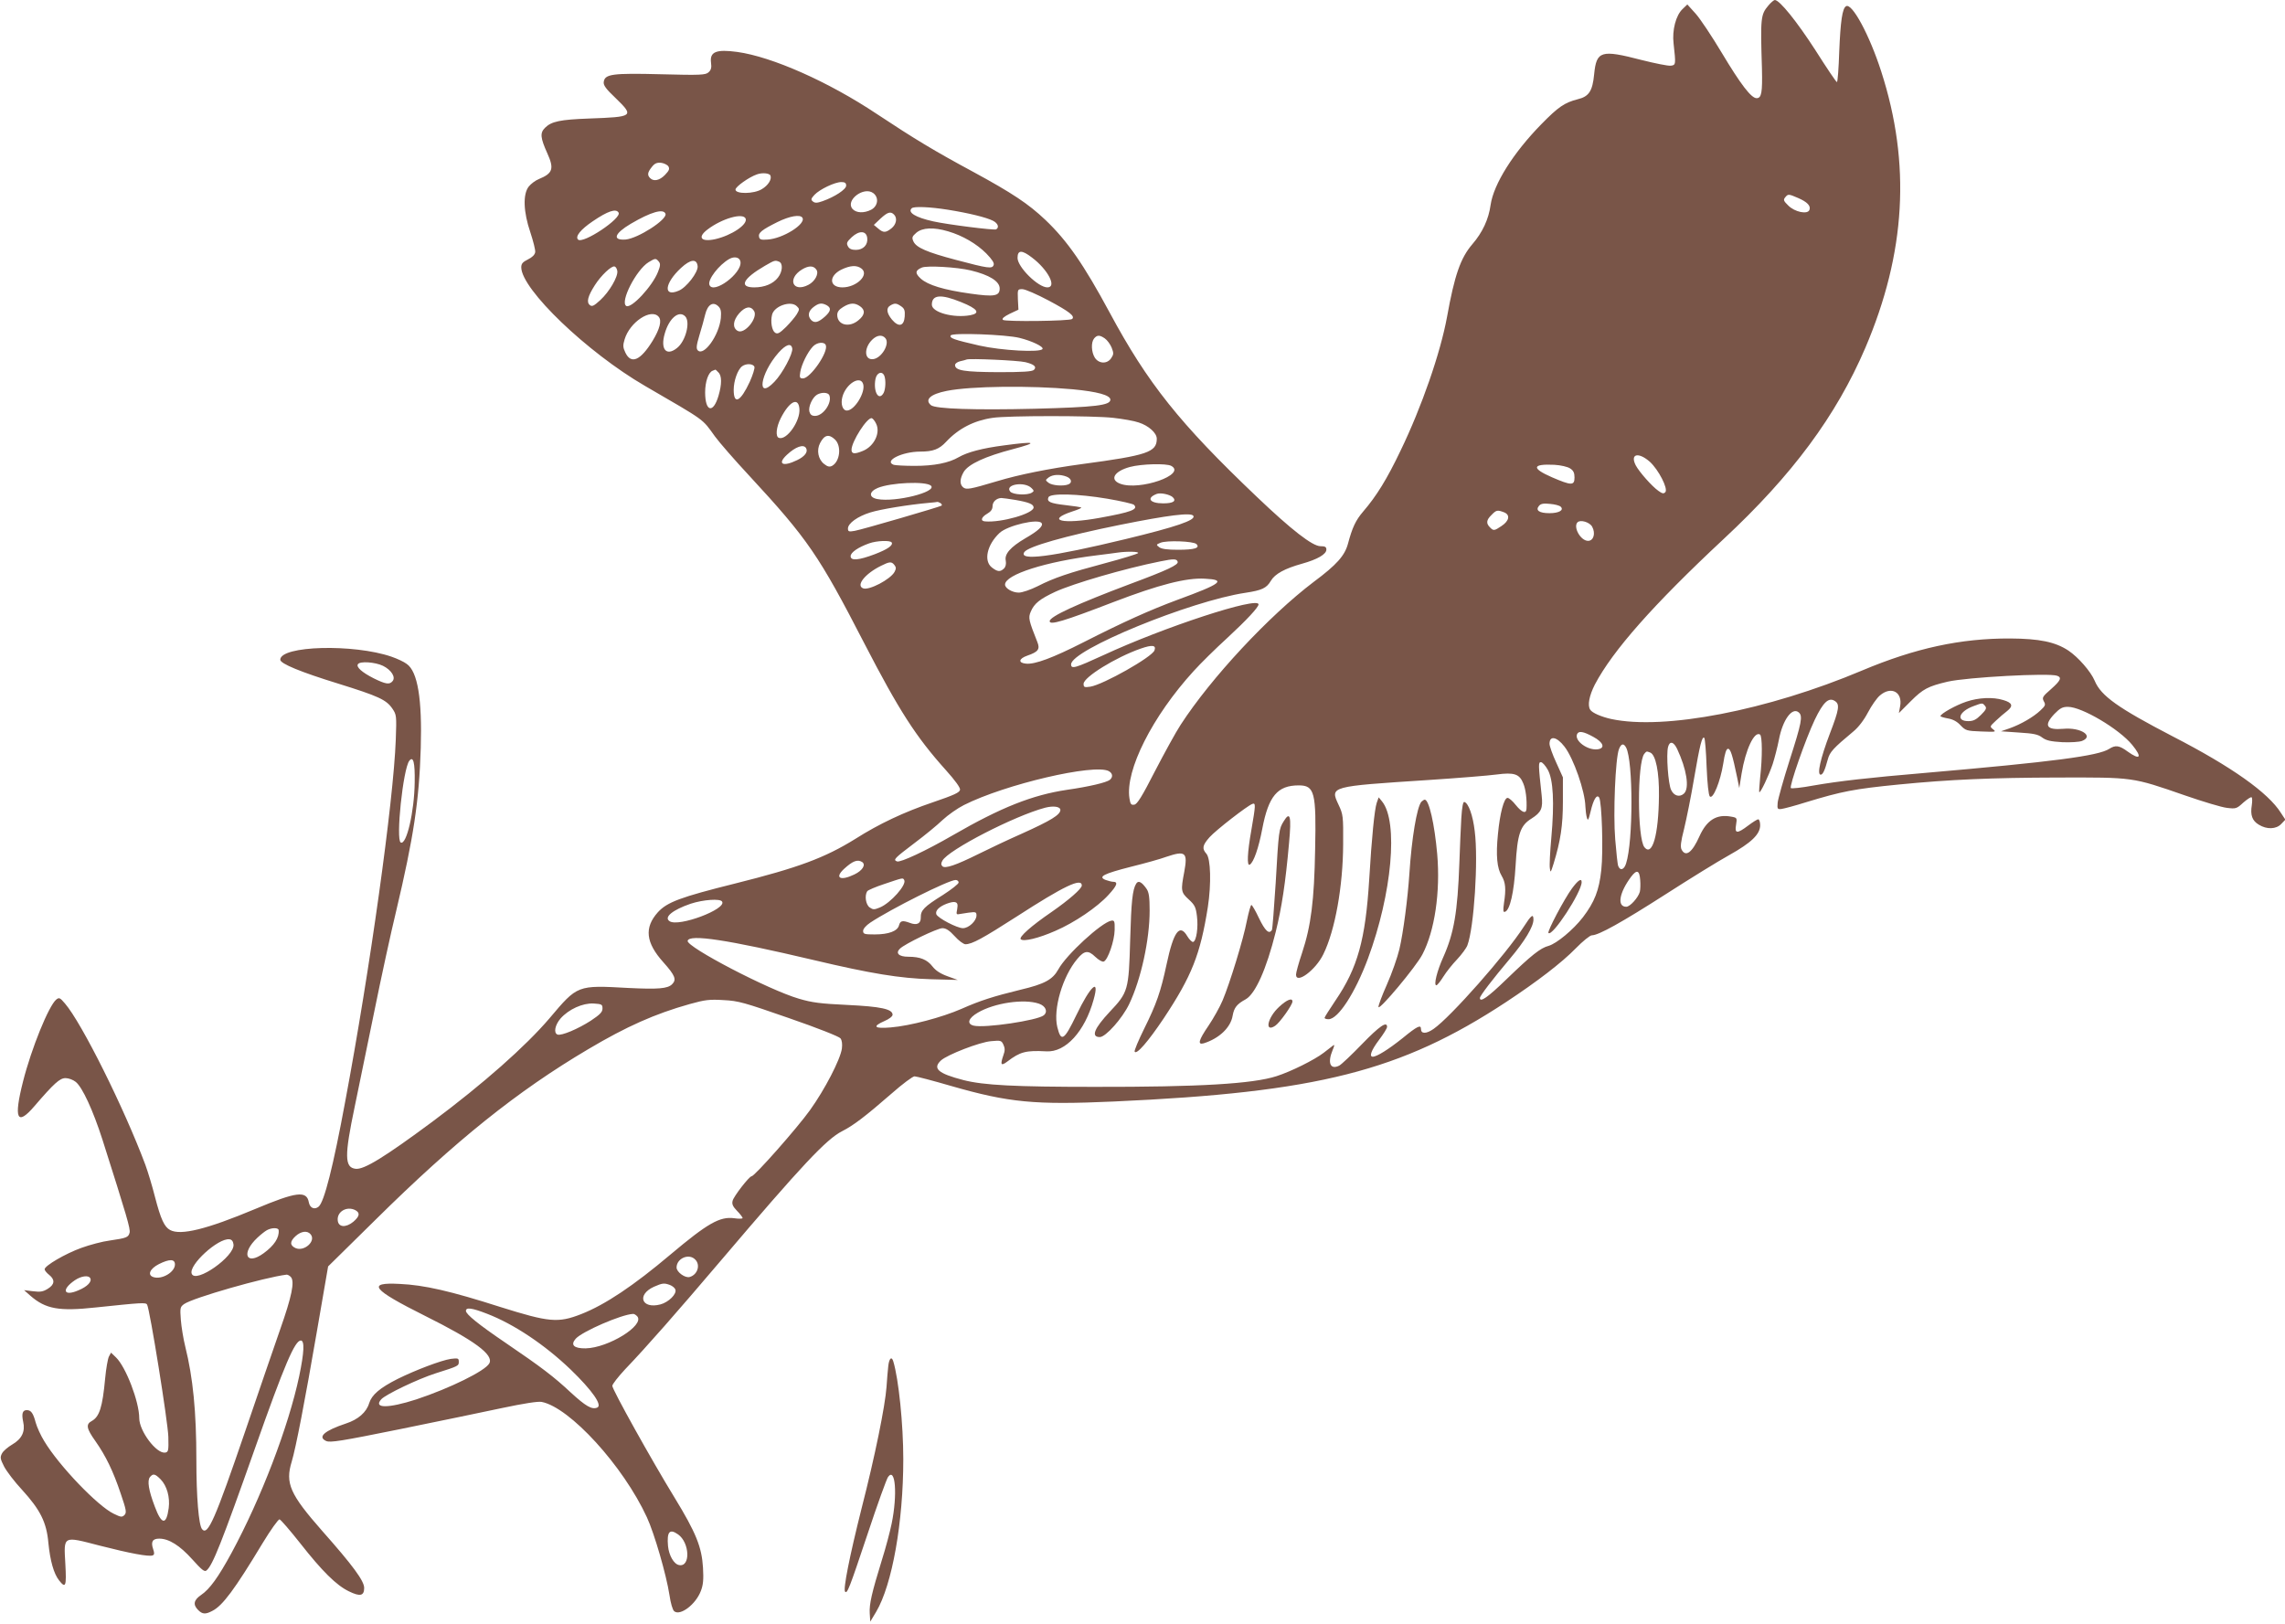 <?xml version="1.0" standalone="no"?>
<!DOCTYPE svg PUBLIC "-//W3C//DTD SVG 20010904//EN"
 "http://www.w3.org/TR/2001/REC-SVG-20010904/DTD/svg10.dtd">
<svg version="1.0" xmlns="http://www.w3.org/2000/svg"
 width="1280pt" height="910pt" viewBox="0 0 1280 910"
 preserveAspectRatio="xMidYMid meet">
<g transform="translate(0,910) scale(0.1,-0.1)"
fill="#795548" stroke="none">
<path d="M9906 9069 c-43 -51 -45 -67 -36 -354 3 -133 -2 -165 -30 -165 -30 0
-89 77 -195 254 -55 92 -121 191 -146 219 l-47 52 -26 -25 c-38 -35 -60 -119
-51 -194 13 -117 13 -121 -16 -124 -15 -2 -88 13 -164 32 -227 59 -252 51
-265 -80 -9 -94 -29 -125 -92 -140 -74 -19 -109 -43 -203 -139 -158 -161 -268
-336 -285 -453 -11 -80 -45 -154 -103 -221 -65 -76 -99 -172 -141 -406 -37
-202 -142 -505 -261 -751 -75 -157 -134 -253 -209 -340 -42 -49 -61 -90 -85
-180 -18 -67 -63 -118 -192 -214 -252 -191 -575 -538 -745 -800 -27 -41 -91
-158 -144 -260 -73 -143 -100 -186 -116 -188 -18 -3 -22 3 -27 35 -25 156 128
460 360 714 37 41 122 125 189 186 108 100 174 171 174 187 0 46 -530 -127
-870 -285 -157 -72 -180 -79 -180 -51 0 81 668 355 977 401 92 14 118 26 142
67 23 39 78 69 175 96 86 24 136 53 136 79 0 15 -7 19 -33 19 -45 0 -163 92
-357 277 -433 412 -611 636 -824 1032 -145 269 -237 402 -360 519 -96 91 -187
151 -404 269 -219 118 -328 184 -541 325 -270 180 -586 320 -781 347 -118 16
-155 1 -147 -60 4 -28 0 -42 -14 -54 -16 -15 -43 -17 -266 -11 -274 7 -315 1
-321 -43 -3 -18 12 -39 67 -91 105 -102 100 -105 -149 -114 -162 -6 -211 -16
-247 -52 -29 -29 -26 -56 13 -143 39 -86 31 -112 -47 -144 -20 -8 -45 -27 -57
-42 -34 -43 -30 -143 9 -257 16 -49 29 -99 27 -111 -2 -14 -17 -29 -40 -40
-30 -15 -38 -24 -38 -45 1 -123 369 -476 693 -664 346 -201 318 -181 392 -283
24 -33 110 -132 192 -220 328 -355 390 -445 645 -940 194 -375 288 -522 457
-710 52 -58 80 -97 79 -109 -2 -16 -33 -30 -153 -71 -162 -55 -300 -120 -434
-205 -171 -106 -318 -161 -674 -250 -305 -76 -380 -104 -432 -161 -77 -86 -68
-170 31 -280 66 -74 75 -97 49 -123 -25 -25 -78 -29 -244 -21 -289 16 -285 17
-443 -170 -134 -157 -370 -366 -657 -580 -266 -197 -382 -269 -429 -263 -62 7
-63 72 -5 348 19 91 67 327 108 525 40 198 96 455 124 570 98 414 129 618 138
915 8 273 -17 427 -78 470 -15 12 -54 30 -86 41 -212 73 -623 62 -623 -17 0
-22 114 -69 325 -134 225 -70 269 -90 303 -140 23 -34 24 -39 19 -175 -13
-347 -145 -1290 -283 -2025 -68 -368 -118 -564 -149 -590 -23 -19 -49 -8 -55
24 -12 67 -69 60 -300 -37 -272 -114 -418 -150 -477 -118 -32 17 -52 59 -85
186 -15 60 -40 142 -54 180 -119 318 -356 794 -450 903 -28 33 -33 35 -49 22
-42 -35 -139 -273 -186 -459 -53 -209 -34 -252 63 -139 111 129 143 158 175
158 17 0 42 -9 57 -21 37 -29 97 -159 150 -324 138 -434 157 -499 152 -521 -7
-26 -16 -30 -112 -44 -40 -5 -111 -24 -158 -41 -89 -32 -206 -100 -206 -120 0
-6 11 -20 25 -31 34 -27 32 -54 -7 -78 -27 -17 -43 -19 -83 -14 l-50 6 35 -31
c86 -75 161 -88 365 -66 258 27 282 29 289 16 15 -24 117 -659 119 -741 2 -78
0 -85 -18 -88 -49 -7 -145 121 -145 193 0 92 -75 287 -130 340 l-28 27 -12
-22 c-6 -12 -16 -68 -21 -123 -15 -161 -32 -214 -75 -238 -34 -18 -30 -42 20
-112 59 -84 100 -169 142 -294 32 -94 34 -107 21 -121 -14 -13 -20 -12 -61 8
-89 43 -306 269 -388 406 -20 32 -41 79 -48 104 -14 53 -26 70 -50 70 -24 0
-30 -20 -20 -66 12 -54 -7 -95 -62 -127 -24 -14 -50 -36 -57 -50 -11 -21 -10
-30 12 -73 14 -27 59 -86 101 -131 101 -111 137 -181 147 -297 10 -100 30
-172 60 -210 37 -47 42 -34 35 93 -9 159 -16 156 192 102 172 -44 275 -63 297
-55 10 4 11 12 3 35 -14 41 -4 59 34 59 54 0 115 -38 185 -116 54 -60 69 -72
80 -62 34 28 84 154 271 683 166 471 224 605 257 605 22 0 19 -66 -9 -200 -60
-283 -213 -683 -379 -990 -74 -136 -122 -203 -171 -236 -41 -28 -46 -54 -16
-84 24 -24 41 -25 79 -5 58 29 126 121 281 378 46 76 89 136 96 135 7 -2 58
-61 115 -133 124 -158 203 -236 273 -270 63 -31 86 -26 86 19 0 39 -63 125
-234 318 -182 207 -209 268 -172 389 23 76 74 340 141 729 l63 365 264 260
c450 445 797 723 1193 957 214 127 373 198 569 253 86 24 111 27 190 22 83 -4
116 -14 366 -101 162 -56 280 -103 288 -113 9 -12 11 -32 8 -58 -9 -61 -95
-228 -179 -345 -70 -98 -310 -370 -327 -370 -13 0 -100 -112 -106 -137 -5 -19
1 -32 25 -57 17 -17 31 -36 31 -40 0 -4 -21 -5 -47 -1 -81 11 -150 -29 -358
-204 -205 -173 -364 -280 -499 -333 -130 -51 -180 -46 -454 40 -278 89 -426
123 -563 129 -187 10 -156 -30 142 -179 277 -138 386 -218 360 -266 -22 -42
-222 -140 -409 -202 -158 -51 -243 -51 -196 1 25 27 204 113 304 145 130 41
130 42 130 65 0 20 -4 21 -45 16 -53 -8 -196 -62 -297 -112 -101 -51 -145 -89
-160 -136 -15 -51 -62 -92 -130 -114 -120 -40 -161 -75 -111 -98 23 -10 81 -1
412 66 212 43 471 97 575 119 118 25 200 38 220 34 157 -30 457 -358 590 -647
42 -91 109 -323 126 -434 7 -48 18 -85 27 -92 34 -27 121 39 149 114 13 33 16
64 12 131 -7 115 -39 195 -160 393 -128 209 -348 604 -348 625 0 9 33 51 72
93 118 123 289 318 538 611 453 533 589 678 678 723 63 32 130 83 277 211 60
53 118 96 128 96 10 0 102 -24 205 -54 324 -93 467 -107 912 -87 1139 51 1608
170 2195 556 176 116 314 222 392 302 39 40 80 73 90 73 38 0 170 74 412 229
137 88 297 187 357 220 125 70 174 117 174 168 0 18 -5 33 -11 33 -5 0 -31
-16 -56 -35 -62 -47 -77 -46 -68 4 6 39 6 40 -28 46 -81 15 -136 -19 -177
-110 -41 -92 -77 -118 -100 -75 -8 15 -5 43 14 117 13 54 39 181 56 283 32
187 45 238 57 226 4 -4 10 -76 13 -162 4 -94 11 -159 18 -166 18 -18 59 84 75
183 9 59 17 84 27 84 14 0 25 -35 51 -160 l12 -60 13 81 c22 134 71 239 103
219 13 -7 14 -126 1 -240 -4 -44 -7 -82 -5 -83 6 -7 53 92 75 157 11 34 27 96
35 137 21 111 74 184 111 153 24 -20 16 -59 -51 -268 -35 -110 -65 -217 -67
-238 -3 -35 -1 -38 22 -35 14 2 75 18 135 37 204 62 270 75 523 100 284 28
521 38 887 39 429 1 417 3 714 -100 101 -35 207 -67 236 -70 50 -6 54 -5 92
30 22 19 43 33 46 29 4 -3 4 -23 1 -44 -9 -55 2 -87 39 -109 45 -28 98 -26
126 4 l23 24 -25 38 c-71 113 -275 258 -605 428 -306 159 -403 227 -438 312
-22 52 -92 132 -147 169 -74 49 -163 67 -327 68 -277 1 -531 -54 -828 -179
-531 -224 -1110 -336 -1407 -272 -54 12 -106 34 -117 52 -16 24 -6 78 26 141
100 190 327 447 720 814 386 359 632 692 795 1072 227 532 256 1032 89 1549
-66 205 -164 386 -197 365 -21 -12 -31 -85 -38 -252 -3 -95 -9 -173 -13 -173
-4 0 -58 80 -120 178 -104 161 -201 282 -228 282 -5 0 -22 -14 -36 -31z
m-6162 -901 c8 -14 5 -23 -19 -48 -30 -31 -63 -38 -83 -18 -17 17 -15 32 9 62
16 21 29 26 52 24 16 -2 35 -11 41 -20z m572 -52 c8 -21 -13 -55 -49 -76 -44
-27 -147 -28 -147 -2 0 16 76 70 120 85 30 11 71 7 76 -7z m424 -56 c0 -21
-64 -63 -132 -87 -31 -11 -43 -11 -54 -2 -13 10 -11 16 8 37 29 31 114 72 151
72 20 0 27 -5 27 -20z m152 -42 c33 -25 26 -73 -12 -93 -39 -20 -83 -19 -104
4 -43 48 63 129 116 89z m5180 -27 c51 -22 73 -44 64 -67 -10 -27 -83 -12
-119 25 -26 25 -28 32 -17 45 16 20 19 20 72 -3z m-4762 -66 c118 -19 216 -43
253 -62 27 -14 36 -37 17 -48 -10 -6 -274 27 -353 45 -99 22 -144 50 -120 73
11 12 103 8 203 -8z m-1845 -16 c20 -31 -200 -178 -227 -151 -17 17 14 56 82
102 85 58 131 73 145 49z m263 -7 c10 -32 -154 -138 -224 -144 -76 -5 -62 34
29 88 114 67 184 87 195 56z m1280 -4 c20 -20 13 -55 -14 -77 -33 -26 -46 -26
-75 -1 l-24 20 37 35 c40 37 57 42 76 23z m-831 -23 c12 -33 -79 -94 -171
-115 -79 -17 -101 10 -43 54 81 62 200 96 214 61z m318 5 c21 -35 -110 -117
-195 -122 -36 -3 -45 0 -48 15 -5 23 15 39 103 83 69 34 128 44 140 24z m816
-76 c82 -24 160 -70 214 -124 33 -34 46 -54 41 -65 -8 -22 -30 -19 -211 29
-163 43 -222 69 -238 103 -10 22 -8 28 16 49 34 29 97 32 178 8z m-453 -37 c5
-39 -23 -67 -64 -67 -23 0 -37 6 -44 20 -10 18 -6 25 21 51 42 39 82 37 87 -4z
m923 -110 c90 -68 141 -167 86 -167 -52 0 -167 114 -167 165 0 45 24 46 81 2z
m-1633 -24 c9 -65 -153 -184 -174 -129 -11 29 53 112 111 145 30 17 60 9 63
-16z m-458 2 c10 -12 10 -23 -4 -58 -31 -80 -150 -208 -178 -191 -36 23 56
202 125 245 38 23 41 23 57 4z m218 -26 c4 -33 -63 -121 -107 -138 -87 -37
-79 42 14 128 53 49 88 53 93 10z m456 25 c23 -9 20 -56 -6 -89 -27 -35 -75
-55 -133 -55 -88 0 -64 49 60 121 54 31 56 32 79 23z m-906 -52 c5 -32 -45
-117 -95 -163 -37 -34 -47 -38 -59 -28 -20 16 -11 50 28 111 34 54 94 111 111
105 7 -2 13 -13 15 -25z m1116 6 c14 -22 -9 -65 -46 -84 -87 -45 -120 34 -36
86 38 23 66 23 82 -2z m251 8 c47 -34 -26 -106 -106 -106 -74 0 -78 63 -7 99
50 24 86 27 113 7z m613 -11 c104 -25 162 -61 162 -101 0 -43 -30 -48 -164
-29 -150 21 -238 48 -278 84 -33 30 -32 46 6 62 28 12 195 3 274 -16z m437
-169 c116 -62 148 -87 131 -103 -12 -12 -377 -16 -388 -5 -7 7 6 18 38 34 l49
23 -3 58 c-2 56 -2 57 25 57 16 0 82 -29 148 -64z m-490 -9 c92 -37 109 -62
50 -73 -94 -17 -215 16 -215 59 0 56 50 61 165 14z m-1360 -24 c13 -13 16 -28
13 -65 -10 -97 -95 -215 -129 -181 -10 10 -8 28 9 85 12 40 27 92 32 115 14
58 45 76 75 46z m439 1 c15 -14 15 -18 -1 -45 -10 -16 -37 -48 -60 -71 -36
-35 -47 -41 -61 -32 -18 12 -27 62 -17 101 12 49 106 81 139 47z m167 6 c26
-15 24 -32 -8 -62 -38 -34 -59 -40 -78 -22 -22 23 -18 50 11 73 30 23 46 26
75 11z m187 -6 c30 -21 28 -48 -9 -78 -52 -44 -119 -27 -119 30 0 17 10 30 33
44 39 24 65 25 95 4z m230 0 c19 -13 22 -24 20 -57 -4 -55 -34 -62 -72 -17
-30 37 -33 65 -8 79 24 14 34 13 60 -5z m-824 -26 c24 -39 -55 -135 -93 -111
-29 18 -25 58 10 98 34 38 64 43 83 13z m-534 -33 c18 -21 6 -68 -34 -134 -68
-111 -121 -134 -153 -66 -14 29 -14 41 -4 74 29 97 149 176 191 126z m148 3
c31 -31 3 -140 -46 -178 -60 -48 -94 -6 -68 82 24 85 79 131 114 96z m1873
-121 c69 -17 136 -49 129 -62 -11 -21 -229 -9 -354 19 -144 33 -169 42 -160
57 9 16 310 5 385 -14z m-751 -2 c26 -31 -22 -112 -69 -117 -49 -6 -53 61 -6
108 27 27 57 31 75 9z m1229 -1 c13 -9 30 -32 38 -51 12 -31 12 -38 -2 -59
-22 -34 -69 -33 -92 2 -20 32 -22 86 -4 108 17 20 31 20 60 0z m-1563 -38 c15
-39 -87 -186 -128 -186 -18 0 -20 5 -15 36 7 42 40 110 70 142 23 25 65 29 73
8z m-188 -18 c5 -28 -55 -141 -100 -187 -102 -107 -81 45 23 163 42 47 71 56
77 24z m1306 -77 c49 -12 65 -26 48 -43 -10 -10 -63 -13 -200 -13 -191 1 -242
9 -242 40 0 8 12 17 28 21 15 3 32 8 37 10 17 7 288 -5 329 -15z m-1518 -26
c3 -8 -9 -46 -26 -84 -52 -112 -90 -131 -90 -45 0 50 22 113 47 132 23 17 62
15 69 -3z m-202 -31 c20 -19 20 -66 1 -131 -30 -102 -75 -90 -75 19 0 59 18
112 42 121 7 3 14 6 15 6 1 1 9 -6 17 -15z m930 -20 c9 -24 7 -73 -4 -95 -27
-49 -59 6 -46 77 7 37 38 48 50 18z m-119 -45 c15 -46 -48 -149 -91 -149 -24
0 -36 37 -25 77 20 73 100 122 116 72z m1175 -30 c137 -13 210 -33 210 -58 0
-32 -82 -42 -425 -51 -334 -8 -555 -1 -580 20 -37 31 -3 62 88 80 134 27 469
31 707 9z m-1364 -34 c16 -42 -35 -115 -80 -115 -19 0 -27 7 -32 24 -7 27 17
80 43 95 26 15 63 13 69 -4z m-168 -74 c7 -68 -71 -180 -115 -164 -20 7 -15
60 11 111 48 94 98 119 104 53z m1759 -52 c53 -6 117 -17 142 -26 56 -18 101
-59 101 -91 0 -75 -52 -93 -419 -142 -184 -25 -354 -59 -476 -96 -151 -45
-172 -49 -190 -34 -20 17 -19 48 4 87 27 43 119 86 276 127 144 38 129 45 -49
21 -124 -16 -206 -38 -255 -66 -56 -33 -139 -49 -247 -49 -56 0 -109 3 -118 6
-57 22 48 74 149 74 72 0 106 13 145 55 69 74 156 119 260 134 82 13 567 13
677 0z m-1329 -33 c25 -51 -11 -126 -74 -152 -46 -19 -64 -18 -64 6 0 46 89
185 114 177 6 -2 17 -16 24 -31z m-231 -88 c38 -36 29 -123 -16 -148 -14 -7
-25 -5 -45 11 -33 26 -43 77 -22 117 24 46 49 52 83 20z m-162 -48 c13 -21 -6
-47 -50 -68 -80 -39 -113 -22 -57 30 48 45 93 61 107 38z m4727 -77 c49 -45
103 -150 87 -170 -9 -10 -17 -9 -39 7 -37 26 -108 107 -127 143 -33 65 15 76
79 20z m-2681 -23 c88 -48 -178 -141 -286 -100 -61 23 -34 70 55 94 64 17 203
21 231 6z m2234 -14 c19 -12 25 -25 25 -51 0 -46 -17 -46 -126 1 -117 51 -112
76 13 70 36 -2 74 -11 88 -20z m-2821 -46 c29 -11 34 -35 10 -44 -29 -11 -90
-6 -110 9 -19 15 -19 15 0 30 23 17 63 19 100 5z m-759 -51 c36 -35 -199 -94
-300 -75 -49 9 -48 41 1 62 74 31 271 39 299 13z m564 -14 c14 -14 14 -17 1
-25 -25 -16 -106 -12 -121 6 -33 40 81 59 120 19z m790 -50 c23 -22 3 -35 -53
-35 -76 0 -96 30 -36 53 21 8 72 -3 89 -18z m-366 -9 c77 -13 144 -29 149 -34
26 -26 -15 -41 -191 -73 -208 -38 -307 -15 -153 36 29 9 51 19 49 21 -2 3 -42
9 -87 14 -88 10 -107 19 -97 44 10 24 164 20 330 -8z m-514 -7 c75 -13 101
-24 101 -42 0 -34 -181 -86 -272 -78 -28 2 -21 24 12 43 21 12 30 25 30 42 0
25 22 45 49 46 8 0 44 -5 80 -11z m-420 -18 c7 -5 9 -11 5 -14 -14 -8 -445
-134 -486 -141 -33 -6 -38 -4 -38 13 0 29 54 68 125 90 57 18 216 44 330 54
22 2 42 4 45 5 3 1 11 -2 19 -7z m3474 -20 c19 -19 -10 -36 -63 -36 -58 0 -80
16 -59 41 10 12 25 15 62 11 26 -2 53 -9 60 -16z m-318 -31 c36 -14 30 -48
-14 -77 -40 -27 -45 -28 -65 -7 -22 22 -20 41 9 69 27 28 33 29 70 15z m-1740
-20 c15 -24 -98 -62 -379 -130 -418 -101 -601 -124 -568 -73 21 31 226 90 538
153 269 54 397 70 409 50z m-850 -41 c10 -16 -19 -43 -92 -85 -83 -49 -117
-88 -109 -125 3 -18 0 -34 -10 -44 -21 -20 -36 -19 -68 6 -47 37 -27 127 43
193 44 42 219 83 236 55z m3084 -20 c20 -37 8 -79 -23 -79 -42 0 -85 78 -59
104 16 16 68 1 82 -25z m-3924 -88 c9 -16 -22 -38 -95 -66 -90 -34 -135 -38
-135 -11 0 21 42 50 104 72 42 15 117 18 126 5z m1707 -9 c22 -22 -10 -32
-103 -32 -58 0 -91 4 -105 14 -18 14 -18 15 6 25 35 15 186 9 202 -7z m-327
-51 c-6 -5 -86 -30 -180 -55 -210 -56 -290 -83 -382 -130 -40 -20 -87 -36
-106 -36 -36 0 -77 24 -77 45 0 56 228 129 515 164 50 6 101 13 115 15 55 8
124 6 115 -3z m222 -48 c6 -17 -57 -47 -267 -125 -295 -111 -450 -182 -450
-208 0 -24 77 -1 360 108 251 96 405 136 509 130 122 -6 94 -28 -152 -118
-156 -58 -301 -123 -527 -238 -173 -88 -273 -125 -322 -120 -46 4 -42 28 7 45
61 21 72 36 56 76 -48 121 -52 136 -37 170 19 46 51 71 136 111 102 47 390
131 590 171 74 15 92 15 97 -2z m-1587 -18 c10 -13 11 -20 1 -39 -23 -42 -143
-105 -176 -92 -42 16 11 82 100 126 48 24 59 25 75 5z m1457 -479 c-15 -38
-286 -191 -359 -203 -34 -5 -38 -3 -38 16 0 37 179 148 319 197 66 23 89 20
78 -10z m-4322 -86 c47 -23 73 -64 54 -86 -17 -21 -39 -17 -106 16 -65 33 -99
63 -88 79 11 18 96 12 140 -9z m9379 -56 c27 -10 19 -27 -35 -75 -47 -41 -51
-47 -40 -68 11 -19 9 -25 -19 -51 -39 -37 -110 -78 -172 -100 l-49 -17 101 -7
c81 -5 107 -10 130 -28 23 -17 48 -22 112 -26 46 -2 95 1 111 7 69 27 -7 77
-104 68 -96 -8 -112 18 -51 83 32 33 46 40 76 40 78 0 287 -124 360 -213 58
-71 45 -88 -26 -37 -46 34 -68 37 -102 15 -61 -40 -317 -73 -1031 -135 -318
-27 -485 -46 -628 -71 -65 -12 -121 -18 -125 -14 -10 10 83 276 134 383 47 98
78 127 112 105 29 -18 25 -46 -28 -184 -52 -137 -73 -229 -51 -229 12 0 23 23
40 86 11 41 30 62 143 156 28 23 59 63 82 107 20 38 50 81 67 95 63 54 128 19
113 -61 l-7 -38 67 67 c68 68 96 83 206 109 109 25 570 50 614 33z m-2599
-342 c58 -31 69 -65 23 -70 -55 -6 -128 47 -114 84 8 21 35 17 91 -14z m-161
-55 c51 -66 115 -250 117 -336 1 -20 4 -47 8 -61 6 -21 9 -16 21 33 16 69 35
99 48 79 15 -23 24 -300 12 -406 -12 -114 -38 -180 -103 -265 -54 -70 -147
-147 -192 -160 -46 -12 -95 -51 -237 -188 -104 -101 -148 -131 -148 -104 0 12
72 106 169 221 82 97 131 178 131 218 0 35 -12 26 -55 -41 -98 -153 -409 -505
-504 -571 -41 -29 -71 -29 -71 -1 0 26 -20 17 -103 -51 -79 -63 -144 -104
-167 -104 -22 0 -8 37 35 94 25 33 45 65 45 73 0 34 -43 4 -140 -96 -58 -60
-115 -114 -128 -121 -50 -25 -67 15 -37 87 11 25 11 33 3 26 -7 -5 -31 -24
-53 -41 -52 -40 -183 -105 -264 -131 -133 -43 -432 -61 -1021 -60 -445 0 -620
9 -733 38 -143 37 -174 65 -126 110 35 32 217 103 281 108 54 5 58 4 69 -20 9
-19 9 -34 0 -58 -19 -55 -14 -63 22 -36 72 55 104 63 218 57 108 -7 216 112
265 289 36 127 -17 80 -97 -87 -68 -141 -85 -152 -106 -67 -25 100 29 285 112
383 39 47 61 50 100 12 20 -19 40 -30 48 -27 23 9 60 116 61 177 1 49 -1 55
-19 52 -55 -10 -252 -191 -296 -272 -32 -58 -77 -83 -213 -115 -151 -37 -224
-60 -330 -107 -110 -48 -288 -95 -396 -104 -93 -8 -106 5 -35 36 26 11 45 26
45 35 0 32 -66 46 -254 55 -149 7 -197 13 -271 35 -169 49 -630 290 -623 324
8 39 221 7 708 -108 317 -75 480 -102 655 -107 l150 -4 -58 21 c-39 14 -66 32
-83 54 -30 39 -69 55 -136 55 -53 0 -73 20 -47 45 27 27 210 115 238 115 20 0
39 -12 69 -45 22 -25 50 -45 60 -45 37 0 97 33 287 155 266 172 365 219 365
174 0 -18 -74 -82 -169 -148 -114 -78 -185 -141 -173 -153 15 -15 101 6 194
47 107 46 235 133 297 201 49 53 56 74 26 74 -8 0 -26 5 -41 10 -46 18 -12 35
141 74 77 19 167 44 199 56 107 36 120 25 100 -84 -20 -105 -19 -115 25 -155
34 -31 40 -44 46 -94 8 -63 -3 -138 -21 -144 -6 -2 -21 12 -33 32 -43 73 -77
26 -116 -157 -33 -155 -57 -223 -126 -362 -32 -65 -56 -122 -53 -128 11 -18
75 56 163 187 157 237 205 358 247 623 20 131 16 272 -8 299 -26 29 -22 48 18
93 36 40 210 175 239 186 20 8 19 -6 -5 -145 -23 -129 -26 -206 -9 -195 22 13
50 95 70 201 35 183 85 243 204 243 89 0 99 -38 92 -360 -5 -285 -23 -427 -73
-578 -19 -56 -34 -111 -34 -122 0 -56 110 25 153 114 66 134 110 381 111 616
1 158 0 167 -26 222 -48 103 -49 102 502 138 168 11 340 25 384 31 98 13 128
3 149 -50 14 -33 21 -91 18 -143 -2 -29 -26 -20 -60 22 -17 22 -38 40 -46 40
-20 0 -43 -86 -54 -204 -12 -119 -5 -190 21 -233 22 -37 25 -74 13 -152 -6
-44 -5 -53 6 -49 27 9 50 107 59 259 10 177 26 224 89 263 55 35 65 57 57 130
-19 176 -19 186 -4 186 8 0 25 -19 38 -42 31 -55 38 -184 20 -383 -7 -77 -11
-153 -8 -170 3 -27 5 -24 21 27 39 128 52 213 52 348 l0 135 -37 82 c-21 45
-38 93 -38 106 0 48 41 40 84 -16z m631 -13 c53 -113 70 -218 39 -249 -24 -23
-57 -15 -73 20 -16 32 -28 198 -17 240 9 35 31 31 51 -11z m-286 8 c40 -75 40
-526 0 -649 -11 -36 -33 -43 -44 -15 -4 9 -11 77 -17 150 -12 144 1 453 21
505 12 31 26 35 40 9z m135 -28 c31 -12 51 -110 49 -244 -2 -217 -37 -340 -81
-287 -41 49 -41 475 -1 524 13 15 12 15 33 7z m-6921 -167 c-2 -165 -46 -353
-78 -337 -29 14 13 414 48 458 22 28 32 -9 30 -121z m3888 63 c22 -12 25 -33
6 -49 -19 -15 -115 -38 -241 -56 -193 -29 -368 -98 -638 -254 -152 -88 -294
-154 -313 -147 -24 9 -14 18 98 103 56 42 127 100 157 129 30 28 84 66 120 84
230 116 730 233 811 190z m-271 -218 c-1 -27 -53 -59 -215 -132 -77 -34 -187
-86 -245 -115 -125 -62 -186 -83 -201 -68 -8 8 -8 17 0 31 32 60 405 252 576
297 47 12 85 6 85 -13z m-1111 -291 c23 -15 3 -48 -43 -70 -78 -38 -113 -20
-58 31 48 44 75 55 101 39z m4359 -101 c2 -24 1 -54 -2 -66 -9 -33 -55 -84
-76 -84 -53 0 -40 78 27 168 32 42 47 37 51 -18z m-4123 0 c16 -26 -76 -129
-136 -154 -32 -13 -38 -13 -57 0 -22 15 -30 66 -14 91 4 6 48 25 97 41 107 36
102 35 110 22z m305 -14 c0 -8 -40 -39 -88 -70 -106 -66 -125 -86 -124 -126 1
-34 -22 -46 -62 -30 -41 15 -53 12 -60 -14 -8 -32 -57 -51 -136 -51 -58 0 -65
2 -65 20 0 11 16 30 40 46 114 76 439 239 478 239 9 0 17 -6 17 -14z m-1325
-107 c27 -42 -244 -144 -294 -110 -34 22 16 63 118 98 70 23 166 30 176 12z
m1319 -24 c-1 -11 -3 -27 -5 -35 -2 -9 2 -14 9 -12 8 1 34 5 58 9 40 5 44 4
44 -16 0 -30 -43 -71 -76 -71 -32 0 -140 56 -149 78 -7 20 16 43 58 59 43 16
62 12 61 -12z m456 -548 c38 -13 51 -45 27 -65 -35 -29 -332 -73 -393 -58 -40
10 -30 42 24 73 92 54 258 79 342 50z m-2445 -27 c0 -20 -14 -34 -65 -68 -71
-46 -165 -86 -187 -78 -23 9 -14 54 17 90 46 52 124 87 185 84 46 -3 50 -5 50
-28z m-1384 -1130 c27 -15 24 -34 -12 -65 -42 -34 -83 -31 -87 7 -6 50 51 83
99 58z m-430 -112 c4 -42 -25 -86 -84 -129 -99 -72 -128 0 -35 87 18 17 42 36
53 42 27 15 65 15 66 0z m179 -23 c32 -38 -36 -99 -85 -77 -32 15 -32 37 1 67
31 28 66 32 84 10z m-432 -57 c8 -66 -212 -221 -234 -164 -19 48 148 201 211
193 13 -1 21 -11 23 -29z m2586 -84 c31 -30 14 -85 -30 -98 -25 -8 -74 27 -74
53 0 51 69 81 104 45z m-2914 -28 c0 -43 -73 -86 -120 -71 -36 11 -21 47 30
73 60 30 90 29 90 -2z m650 -71 c21 -26 5 -107 -61 -294 -34 -97 -122 -354
-196 -571 -168 -491 -209 -586 -241 -547 -19 22 -32 182 -32 387 0 272 -19
462 -62 635 -11 44 -22 112 -25 151 -5 66 -4 72 18 88 49 35 451 150 575 165
6 0 17 -6 24 -14z m-1125 -5 c12 -19 -15 -48 -66 -69 -83 -36 -97 4 -19 57 34
23 75 29 85 12z m3248 -39 c13 -5 27 -16 30 -25 10 -25 -38 -72 -84 -84 -105
-27 -134 54 -36 99 48 21 57 22 90 10z m-1025 -161 c151 -58 324 -174 469
-313 120 -116 180 -201 148 -213 -30 -12 -64 8 -148 85 -94 88 -165 142 -362
276 -156 106 -225 162 -225 181 0 21 33 17 118 -16z m842 -15 c42 -50 -162
-176 -289 -179 -66 -1 -87 19 -56 54 37 41 256 136 321 139 6 1 17 -6 24 -14z
m-2670 -913 c35 -36 53 -100 45 -161 -13 -97 -40 -94 -78 9 -35 92 -43 145
-27 165 18 21 28 19 60 -13z m2898 -308 c66 -46 71 -185 6 -172 -29 5 -57 54
-62 107 -7 80 9 98 56 65z"/>
<path d="M11015 5169 c-60 -20 -145 -68 -145 -81 0 -3 19 -9 42 -13 29 -5 52
-18 71 -39 28 -29 34 -31 116 -34 80 -3 85 -3 66 12 -20 16 -19 16 15 48 19
18 48 43 64 55 35 28 29 46 -22 61 -58 18 -139 14 -207 -9z m105 -24 c10 -12
6 -21 -23 -50 -27 -27 -43 -35 -71 -35 -71 0 -53 54 29 84 51 19 50 19 65 1z"/>
<path d="M7712 4602 c-12 -36 -28 -191 -42 -429 -21 -338 -65 -496 -189 -678
-33 -49 -61 -93 -61 -97 0 -5 10 -8 22 -8 54 0 149 147 221 340 135 364 171
766 79 880 l-19 23 -11 -31z"/>
<path d="M7962 4608 c-25 -31 -54 -202 -67 -403 -9 -136 -34 -330 -56 -423
-11 -46 -42 -135 -70 -198 -28 -63 -49 -119 -47 -126 6 -18 210 226 246 295
69 132 101 349 83 561 -15 170 -46 306 -70 306 -4 0 -13 -6 -19 -12z"/>
<path d="M8186 4518 c-3 -51 -8 -165 -11 -253 -10 -276 -30 -392 -90 -527 -35
-77 -55 -158 -39 -158 5 0 22 21 39 48 16 26 51 70 77 97 26 28 52 63 58 79
37 98 62 478 41 640 -10 87 -35 157 -58 163 -7 3 -13 -26 -17 -89z"/>
<path d="M7191 4499 c-27 -44 -28 -50 -45 -347 -9 -139 -18 -257 -21 -262 -16
-26 -38 -5 -72 65 -19 41 -39 75 -43 75 -4 0 -15 -39 -25 -87 -20 -106 -96
-352 -136 -447 -16 -38 -52 -102 -79 -142 -56 -82 -63 -109 -27 -99 86 27 151
88 162 155 8 45 24 65 72 91 55 30 117 169 169 377 34 138 55 274 75 500 14
150 6 180 -30 121z"/>
<path d="M8806 4123 c-44 -60 -140 -242 -132 -250 22 -22 186 229 186 285 0
24 -20 11 -54 -35z"/>
<path d="M6365 4150 c-21 -33 -28 -100 -34 -315 -8 -283 -11 -294 -115 -404
-87 -93 -106 -141 -55 -141 33 0 126 105 164 184 67 140 115 361 115 525 0 74
-4 102 -17 121 -27 39 -46 49 -58 30z"/>
<path d="M7165 3459 c-65 -60 -83 -146 -22 -106 25 16 97 117 97 136 0 23 -32
10 -75 -30z"/>
<path d="M4976 1448 c-3 -24 -7 -77 -10 -119 -8 -107 -64 -385 -140 -681 -67
-267 -104 -453 -92 -465 12 -13 23 15 126 323 55 166 107 310 115 320 41 56
53 -100 20 -261 -9 -44 -33 -136 -55 -205 -57 -185 -71 -247 -68 -298 l3 -47
33 55 c90 152 152 502 152 855 0 196 -26 449 -56 548 -9 30 -23 18 -28 -25z"/>
</g>
</svg>

